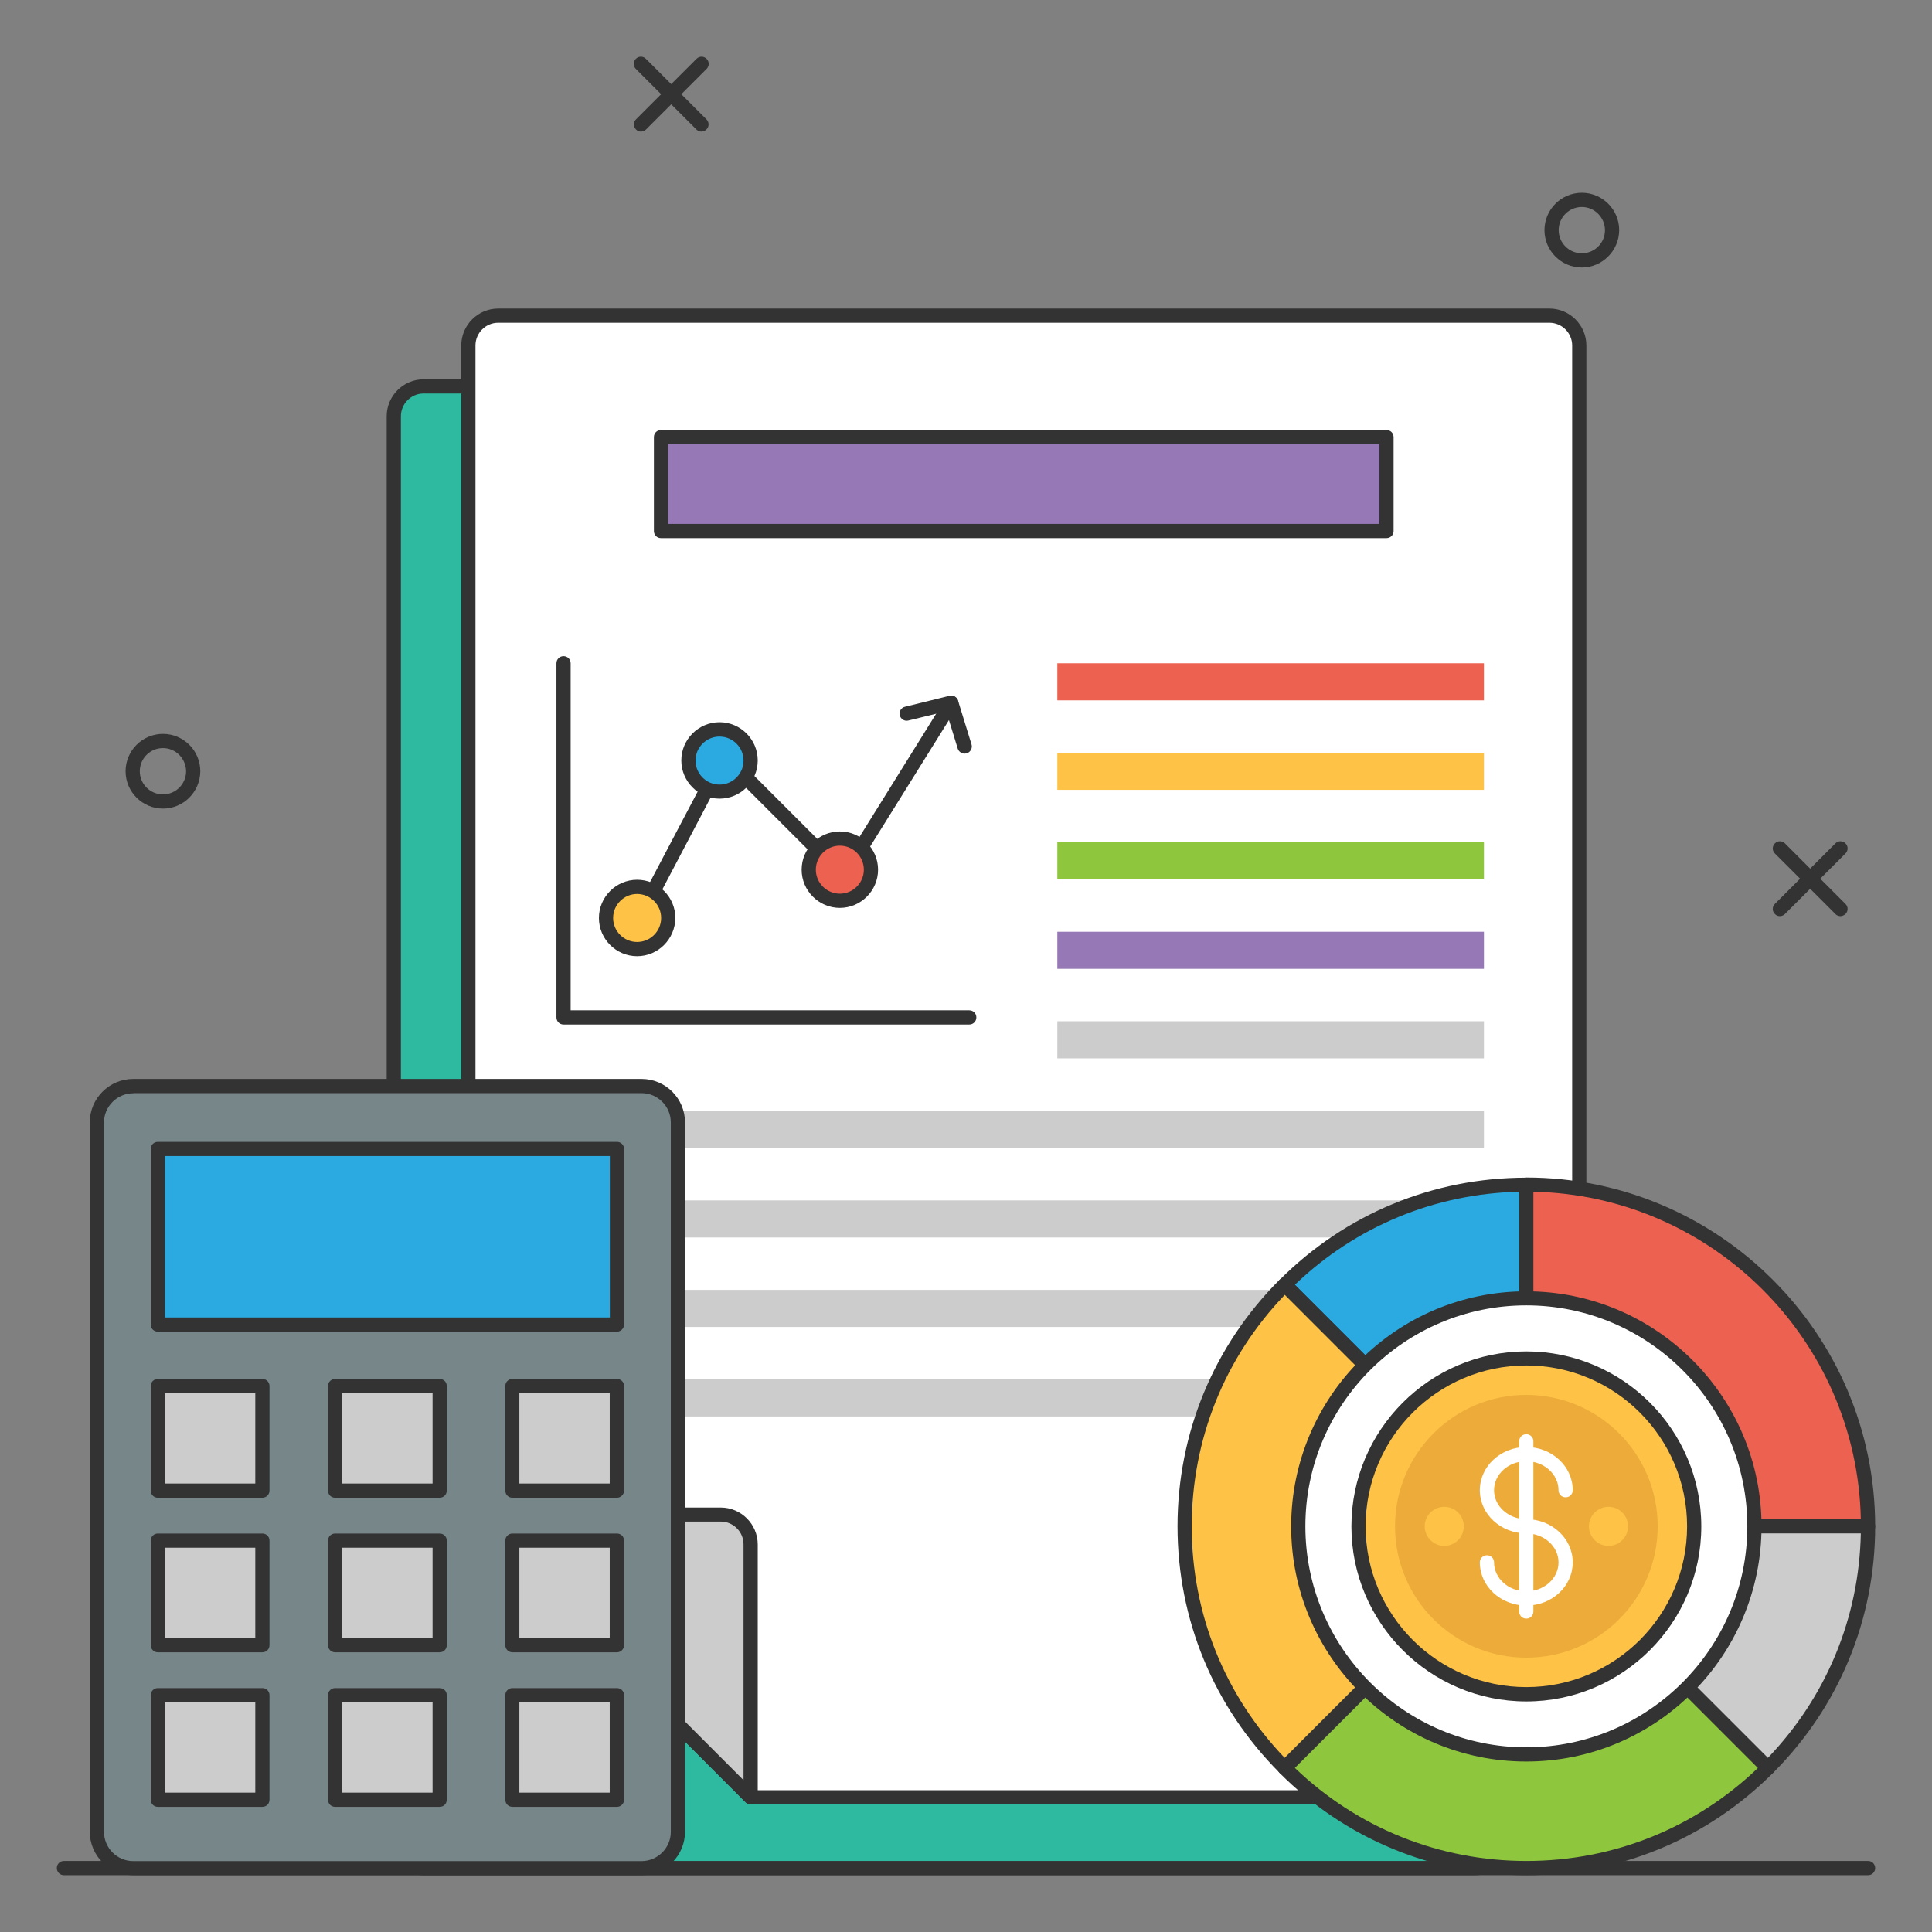 <svg id="Layer_1" enable-background="new 0 0 136 136" height="512" viewBox="0 0 136 136" width="512" xmlns="http://www.w3.org/2000/svg"><rect x="0" y="0" width="136" height="136" fill="#808080" stroke="none"/><g><g><path d="m131.5 132h-127c-.28 0-.5-.22-.5-.5s.22-.5.5-.5h127c.28 0 .5.22.5.5s-.22.5-.5.5z" fill="#333"/></g><g><g><path d="m27.72 129.4v-100.1c0-1.16.94-2.1 2.1-2.1h74c1.16 0 2.1.94 2.1 2.1v100.1c0 1.16-.94 2.1-2.1 2.1h-74c-1.16 0-2.1-.94-2.1-2.1z" fill="#2ebaa0"/></g><g><path d="m103.82 132h-74c-1.43 0-2.6-1.17-2.6-2.6v-100.1c0-1.43 1.17-2.6 2.6-2.6h74c1.43 0 2.6 1.17 2.6 2.6v100.1c0 1.43-1.17 2.6-2.6 2.6zm-74-104.3c-.88 0-1.6.72-1.6 1.6v100.1c0 .88.72 1.6 1.6 1.6h74c.88 0 1.6-.72 1.6-1.6v-100.1c0-.88-.72-1.6-1.6-1.6z" fill="#333"/></g><g><path d="m32.97 24.32v82.3l19.87 19.9h56.23c1.16 0 2.1-.94 2.1-2.1v-100.1c0-1.16-.94-2.1-2.1-2.1h-74c-1.16-.01-2.1.94-2.1 2.1z" fill="#fff"/></g><g><g><path d="m39.67 78.2h64.79v2.61h-64.79z" fill="#ccc"/></g><g><path d="m39.67 84.5h64.79v2.61h-64.79z" fill="#ccc"/></g><g><path d="m39.67 90.8h64.79v2.61h-64.79z" fill="#ccc"/></g><g><path d="m39.67 97.1h64.79v2.61h-64.79z" fill="#ccc"/></g><g><path d="m74.43 46.69h30.03v2.61h-30.03z" fill="#ed6150"/></g><g><path d="m74.43 52.99h30.03v2.61h-30.03z" fill="#fec246"/></g><g><path d="m74.43 59.29h30.03v2.61h-30.03z" fill="#8ec63d"/></g><g><path d="m74.43 65.59h30.03v2.61h-30.03z" fill="#9678b6"/></g><g><path d="m74.43 71.89h30.03v2.61h-30.03z" fill="#ccc"/></g></g><g><path d="m109.07 127.02h-56.23c-.13 0-.26-.05-.35-.15l-19.87-19.9c-.09-.09-.15-.22-.15-.35v-82.3c0-1.43 1.17-2.6 2.6-2.6h74c1.43 0 2.6 1.17 2.6 2.6v100.1c0 1.43-1.17 2.6-2.6 2.6zm-56.02-1h56.02c.88 0 1.6-.72 1.6-1.6v-100.1c0-.88-.72-1.6-1.6-1.6h-74c-.88 0-1.6.72-1.6 1.6v82.09z" fill="#333"/></g><g><path d="m32.97 106.61 19.87 19.9v-17.8c0-1.16-.94-2.1-2.1-2.1z" fill="#ccc"/></g><g><path d="m52.84 127.02c-.13 0-.26-.05-.35-.15l-19.87-19.9c-.14-.14-.19-.36-.11-.54.08-.19.26-.31.46-.31h17.77c1.43 0 2.6 1.17 2.6 2.6v17.8c0 .2-.12.38-.31.46-.06.02-.13.04-.19.04zm-18.67-19.91 18.17 18.2v-16.6c0-.88-.72-1.6-1.6-1.6z" fill="#333"/></g><g><path d="m46.53 30.78h51.06v6.61h-51.06z" fill="#9678b6"/></g><g><path d="m97.6 37.88h-51.07c-.28 0-.5-.22-.5-.5v-6.61c0-.28.22-.5.5-.5h51.07c.28 0 .5.22.5.5v6.61c0 .28-.22.5-.5.5zm-50.57-1h50.07v-5.61h-50.07z" fill="#333"/></g><g><g><g><path d="m68.23 72.12h-28.56c-.28 0-.5-.22-.5-.5v-24.93c0-.28.22-.5.5-.5s.5.22.5.5v24.43h28.06c.28 0 .5.22.5.5s-.22.5-.5.5z" fill="#333"/></g><g><g><path d="m44.99 65.12c-.08 0-.16-.02-.23-.06-.24-.13-.34-.43-.21-.67l6-11.4c.07-.14.21-.24.37-.26s.32.03.43.14l7.96 7.96 7.23-11.62c.15-.23.46-.3.69-.16.23.15.31.46.16.69l-7.57 12.15c-.08.13-.22.21-.37.23s-.3-.04-.41-.14l-7.92-7.92-5.68 10.8c-.1.16-.27.26-.45.26z" fill="#333"/></g><g><path d="m47.03 64.62c0 1.21-.98 2.19-2.19 2.19s-2.19-.98-2.19-2.19.98-2.19 2.19-2.19c1.22 0 2.19.98 2.19 2.19z" fill="#fec246"/></g><g><path d="m44.85 67.31c-1.48 0-2.69-1.21-2.69-2.69s1.21-2.69 2.69-2.69 2.69 1.21 2.69 2.69c-.01 1.48-1.21 2.69-2.69 2.69zm0-4.38c-.93 0-1.69.76-1.69 1.69s.76 1.69 1.69 1.69 1.69-.76 1.69-1.69-.76-1.69-1.69-1.69z" fill="#333"/></g><g><path d="m52.84 53.54c0 1.21-.98 2.19-2.19 2.19s-2.19-.98-2.19-2.19.98-2.19 2.19-2.19 2.19.98 2.19 2.19z" fill="#2baae1"/></g><g><path d="m50.65 56.22c-1.48 0-2.69-1.21-2.69-2.69s1.21-2.69 2.69-2.69 2.69 1.21 2.69 2.69c0 1.49-1.21 2.69-2.69 2.69zm0-4.37c-.93 0-1.69.76-1.69 1.69s.76 1.69 1.69 1.69 1.69-.76 1.69-1.69-.76-1.69-1.69-1.69z" fill="#333"/></g><g><path d="m61.3 61.22c0 1.21-.98 2.19-2.19 2.19s-2.19-.98-2.19-2.19.98-2.19 2.19-2.19 2.19.98 2.19 2.19z" fill="#ed6150"/></g><g><path d="m59.12 63.91c-1.48 0-2.69-1.21-2.69-2.69s1.21-2.69 2.69-2.69 2.69 1.21 2.69 2.69-1.21 2.69-2.69 2.69zm0-4.38c-.93 0-1.69.76-1.69 1.69s.76 1.69 1.69 1.69 1.69-.76 1.69-1.69-.76-1.69-1.69-1.69z" fill="#333"/></g><g><path d="m67.9 53.05c-.21 0-.41-.14-.48-.35l-.81-2.63-2.67.65c-.26.07-.54-.1-.6-.37-.07-.27.1-.54.37-.6l3.13-.77c.25-.06.52.08.6.34l.95 3.08c.08.26-.07.54-.33.63-.06.01-.11.02-.16.02z" fill="#333"/></g></g></g></g></g><g><g><g><path d="m107.44 83.39c-6.64 0-12.66 2.69-17.01 7.05l17.01 17.01z" fill="#2baae1"/></g><g><path d="m107.44 107.94c-.13 0-.26-.05-.35-.15l-17.01-17c-.09-.09-.15-.22-.15-.35s.05-.26.15-.35c4.64-4.64 10.8-7.19 17.36-7.19.28 0 .5.22.5.5v24.06c0 .2-.12.38-.31.46-.06.01-.12.02-.19.02zm-16.29-17.5 15.8 15.8v-22.35c-5.94.13-11.52 2.44-15.8 6.55z" fill="#333"/></g><g><path d="m90.43 90.44c-4.35 4.35-7.05 10.37-7.05 17.01s2.69 12.66 7.05 17.01l17.01-17.01z" fill="#fec246"/></g><g><path d="m90.43 124.95c-.13 0-.26-.05-.35-.15-4.64-4.64-7.19-10.8-7.19-17.36s2.55-12.72 7.19-17.36c.19-.19.52-.19.71 0l17.01 17.01c.2.2.2.51 0 .71l-17.01 17.01c-.1.09-.22.14-.36.14zm.01-33.8c-4.23 4.41-6.55 10.17-6.55 16.3s2.32 11.89 6.55 16.3l16.3-16.3z" fill="#333"/></g><g><path d="m131.5 107.44c0-13.28-10.77-24.06-24.06-24.06v24.06z" fill="#ed6150"/></g><g><path d="m131.5 107.94h-24.06c-.28 0-.5-.22-.5-.5v-24.05c0-.28.22-.5.5-.5 13.54 0 24.56 11.02 24.56 24.56 0 .27-.22.49-.5.49zm-23.56-1h23.05c-.26-12.59-10.46-22.79-23.05-23.05z" fill="#333"/></g><g><path d="m90.43 124.45c4.35 4.35 10.37 7.05 17.01 7.05s12.66-2.69 17.01-7.05l-17.01-17.01z" fill="#8ec63d"/></g><g><path d="m107.44 132c-6.56 0-12.73-2.55-17.36-7.19-.2-.2-.2-.51 0-.71l17.01-17.01c.19-.19.52-.19.71 0l17.01 17.01c.09.09.15.22.15.35s-.05.26-.15.35c-4.64 4.65-10.81 7.2-17.37 7.2zm-16.29-7.55c4.41 4.23 10.17 6.55 16.3 6.55s11.89-2.32 16.3-6.55l-16.3-16.3z" fill="#333"/></g><g><path d="m131.5 107.44h-24.06l17.01 17.01c4.36-4.35 7.05-10.36 7.05-17.01z" fill="#ccc"/></g><g><path d="m124.45 124.95c-.13 0-.26-.05-.35-.15l-17.01-17.01c-.14-.14-.19-.36-.11-.54.08-.19.26-.31.46-.31h24.06c.28 0 .5.22.5.5 0 6.56-2.55 12.73-7.19 17.36-.1.11-.23.15-.36.15zm-15.8-17.01 15.8 15.8c4.11-4.29 6.42-9.86 6.54-15.8z" fill="#333"/></g><g><ellipse cx="107.44" cy="107.44" fill="#fff" rx="16.05" ry="16.05" transform="matrix(.995 -.099 .099 .995 -10.065 11.11)"/></g><g><path d="m107.44 124c-9.13 0-16.55-7.42-16.55-16.55s7.42-16.55 16.55-16.55 16.56 7.42 16.56 16.54c0 9.13-7.43 16.56-16.56 16.56zm0-32.11c-8.58 0-15.55 6.98-15.55 15.55s6.98 15.56 15.55 15.56 15.56-6.98 15.56-15.56-6.98-15.55-15.56-15.55z" fill="#333"/></g></g><g><g><path d="m119.26 107.44c0 6.54-5.29 11.82-11.82 11.82s-11.81-5.29-11.81-11.82c0-6.52 5.29-11.82 11.81-11.82 6.53 0 11.82 5.3 11.82 11.82z" fill="#fec246"/></g><g><path d="m116.69 107.44c0 5.11-4.14 9.25-9.25 9.25-5.1 0-9.24-4.14-9.24-9.25 0-5.1 4.14-9.25 9.24-9.25 5.11.01 9.25 4.15 9.25 9.25z" fill="#edac3a"/></g><g><path d="m107.44 119.77c-6.79 0-12.31-5.53-12.31-12.32s5.52-12.32 12.31-12.32 12.32 5.53 12.32 12.32-5.53 12.32-12.32 12.32zm0-23.65c-6.24 0-11.31 5.08-11.31 11.32s5.07 11.32 11.31 11.32 11.32-5.08 11.32-11.32-5.08-11.32-11.32-11.32z" fill="#333"/></g><g><g><path d="m107.44 113.02c-1.8 0-3.27-1.36-3.27-3.04 0-.28.22-.5.5-.5s.5.22.5.5c0 1.12 1.02 2.04 2.27 2.04s2.27-.91 2.27-2.04c0-1.12-1.02-2.04-2.27-2.04-1.8 0-3.27-1.36-3.27-3.04s1.47-3.04 3.27-3.04 3.27 1.36 3.27 3.04c0 .28-.22.5-.5.5s-.5-.22-.5-.5c0-1.12-1.02-2.04-2.27-2.04s-2.27.91-2.27 2.04 1.02 2.04 2.27 2.04c1.8 0 3.27 1.36 3.27 3.04s-1.46 3.04-3.27 3.04z" fill="#fff"/></g><g><path d="m107.44 113.94c-.28 0-.5-.22-.5-.5v-11.98c0-.28.22-.5.5-.5s.5.22.5.5v11.98c0 .27-.22.5-.5.5z" fill="#fff"/></g></g><g><g><path d="m114.6 107.44c0 .76-.61 1.38-1.37 1.38s-1.38-.62-1.38-1.38.62-1.37 1.38-1.37 1.37.61 1.37 1.37z" fill="#fec246"/></g><g><path d="m103.04 107.44c0 .76-.61 1.38-1.37 1.38s-1.38-.62-1.38-1.38.62-1.37 1.38-1.37 1.37.61 1.37 1.37z" fill="#fec246"/></g></g></g></g><g><g><path d="m47.72 79.01v49.93c0 1.41-1.15 2.56-2.56 2.56h-35.78c-1.41 0-2.56-1.15-2.56-2.56v-49.93c0-1.41 1.15-2.56 2.56-2.56h35.78c1.41.01 2.56 1.15 2.56 2.56z" fill="#778689"/></g><g><path d="m45.16 132h-35.78c-1.69 0-3.06-1.37-3.06-3.06v-49.93c0-1.69 1.37-3.06 3.06-3.06h35.78c1.69 0 3.06 1.37 3.06 3.06v49.93c0 1.69-1.37 3.06-3.06 3.06zm-35.78-55.04c-1.13 0-2.06.92-2.06 2.06v49.93c0 1.13.92 2.06 2.06 2.06h35.78c1.13 0 2.06-.92 2.06-2.06v-49.94c0-1.13-.92-2.06-2.06-2.06h-35.78z" fill="#333"/></g><g><path d="m11.11 80.88h32.32v12.36h-32.32z" fill="#2baae1"/></g><g><path d="m43.43 93.74h-32.32c-.28 0-.5-.22-.5-.5v-12.36c0-.28.22-.5.5-.5h32.32c.28 0 .5.22.5.5v12.36c0 .27-.23.5-.5.5zm-31.82-1h31.32v-11.36h-31.32z" fill="#333"/></g><g><path d="m11.11 97.56h7.36v7.36h-7.36z" fill="#ccc"/></g><g><path d="m23.59 97.56h7.36v7.36h-7.36z" fill="#ccc"/></g><g><path d="m36.06 97.56h7.36v7.36h-7.36z" fill="#ccc"/></g><g><path d="m11.11 108.45h7.36v7.36h-7.36z" fill="#ccc"/></g><g><path d="m23.59 108.45h7.36v7.36h-7.36z" fill="#ccc"/></g><g><path d="m36.06 108.45h7.36v7.36h-7.36z" fill="#ccc"/></g><g><path d="m11.11 119.33h7.36v7.36h-7.36z" fill="#ccc"/></g><g><path d="m23.59 119.33h7.36v7.36h-7.36z" fill="#ccc"/></g><g><path d="m36.06 119.33h7.36v7.36h-7.36z" fill="#ccc"/></g><g><path d="m18.47 105.43h-7.36c-.28 0-.5-.22-.5-.5v-7.36c0-.28.22-.5.5-.5h7.36c.28 0 .5.22.5.5v7.36c0 .27-.22.5-.5.5zm-6.86-1h6.36v-6.36h-6.36z" fill="#333"/></g><g><path d="m30.95 105.43h-7.36c-.28 0-.5-.22-.5-.5v-7.36c0-.28.22-.5.5-.5h7.36c.28 0 .5.22.5.5v7.36c0 .27-.22.5-.5.5zm-6.86-1h6.36v-6.36h-6.36z" fill="#333"/></g><g><path d="m43.43 105.43h-7.36c-.28 0-.5-.22-.5-.5v-7.36c0-.28.22-.5.5-.5h7.36c.28 0 .5.22.5.5v7.36c0 .27-.23.5-.5.5zm-6.87-1h6.36v-6.36h-6.36z" fill="#333"/></g><g><path d="m18.47 116.31h-7.36c-.28 0-.5-.22-.5-.5v-7.36c0-.28.22-.5.5-.5h7.36c.28 0 .5.22.5.5v7.36c0 .28-.22.5-.5.5zm-6.86-1h6.36v-6.36h-6.36z" fill="#333"/></g><g><path d="m30.95 116.31h-7.36c-.28 0-.5-.22-.5-.5v-7.36c0-.28.22-.5.5-.5h7.36c.28 0 .5.22.5.5v7.36c0 .28-.22.5-.5.5zm-6.86-1h6.36v-6.36h-6.36z" fill="#333"/></g><g><path d="m43.43 116.31h-7.36c-.28 0-.5-.22-.5-.5v-7.36c0-.28.22-.5.5-.5h7.36c.28 0 .5.22.5.5v7.36c0 .28-.23.5-.5.5zm-6.87-1h6.36v-6.36h-6.36z" fill="#333"/></g><g><path d="m18.47 127.19h-7.36c-.28 0-.5-.22-.5-.5v-7.36c0-.28.22-.5.5-.5h7.36c.28 0 .5.22.5.5v7.36c0 .28-.22.5-.5.5zm-6.86-1h6.36v-6.36h-6.36z" fill="#333"/></g><g><path d="m30.95 127.19h-7.36c-.28 0-.5-.22-.5-.5v-7.36c0-.28.22-.5.5-.5h7.36c.28 0 .5.22.5.5v7.36c0 .28-.22.5-.5.5zm-6.86-1h6.36v-6.36h-6.36z" fill="#333"/></g><g><path d="m43.43 127.19h-7.36c-.28 0-.5-.22-.5-.5v-7.36c0-.28.22-.5.5-.5h7.36c.28 0 .5.22.5.5v7.36c0 .28-.23.5-.5.5zm-6.87-1h6.36v-6.36h-6.36z" fill="#333"/></g></g><g><g><g><path d="m129.55 64.49c-.13 0-.26-.05-.35-.15l-4.26-4.26c-.2-.2-.2-.51 0-.71s.51-.2.71 0l4.26 4.26c.2.2.2.51 0 .71-.11.1-.23.15-.36.15z" fill="#333"/></g><g><path d="m125.29 64.49c-.13 0-.26-.05-.35-.15-.2-.2-.2-.51 0-.71l4.26-4.26c.2-.2.51-.2.71 0s.2.51 0 .71l-4.26 4.26c-.1.1-.23.15-.36.15z" fill="#333"/></g></g><g><g><path d="m49.37 9.26c-.13 0-.26-.05-.35-.15l-4.26-4.26c-.2-.2-.2-.51 0-.71s.51-.2.71 0l4.26 4.26c.2.2.2.51 0 .71-.1.1-.23.15-.36.15z" fill="#333"/></g><g><path d="m45.12 9.26c-.13 0-.26-.05-.35-.15-.2-.2-.2-.51 0-.71l4.26-4.26c.2-.2.51-.2.71 0s.2.51 0 .71l-4.26 4.26c-.11.1-.23.15-.36.15z" fill="#333"/></g></g><g><path d="m111.35 18.83c-1.45 0-2.63-1.18-2.63-2.63s1.18-2.63 2.63-2.63 2.63 1.18 2.63 2.63c-.01 1.45-1.19 2.63-2.63 2.63zm0-4.26c-.9 0-1.63.73-1.63 1.63s.73 1.63 1.63 1.63 1.63-.73 1.63-1.63c-.01-.9-.74-1.63-1.63-1.63z" fill="#333"/></g><g><path d="m11.47 56.92c-1.45 0-2.63-1.18-2.63-2.63s1.18-2.63 2.63-2.63 2.63 1.18 2.63 2.63c-.01 1.45-1.18 2.63-2.63 2.63zm0-4.26c-.9 0-1.63.73-1.63 1.63s.73 1.63 1.63 1.63 1.63-.73 1.63-1.63c-.01-.89-.73-1.63-1.63-1.63z" fill="#333"/></g></g></g></svg>